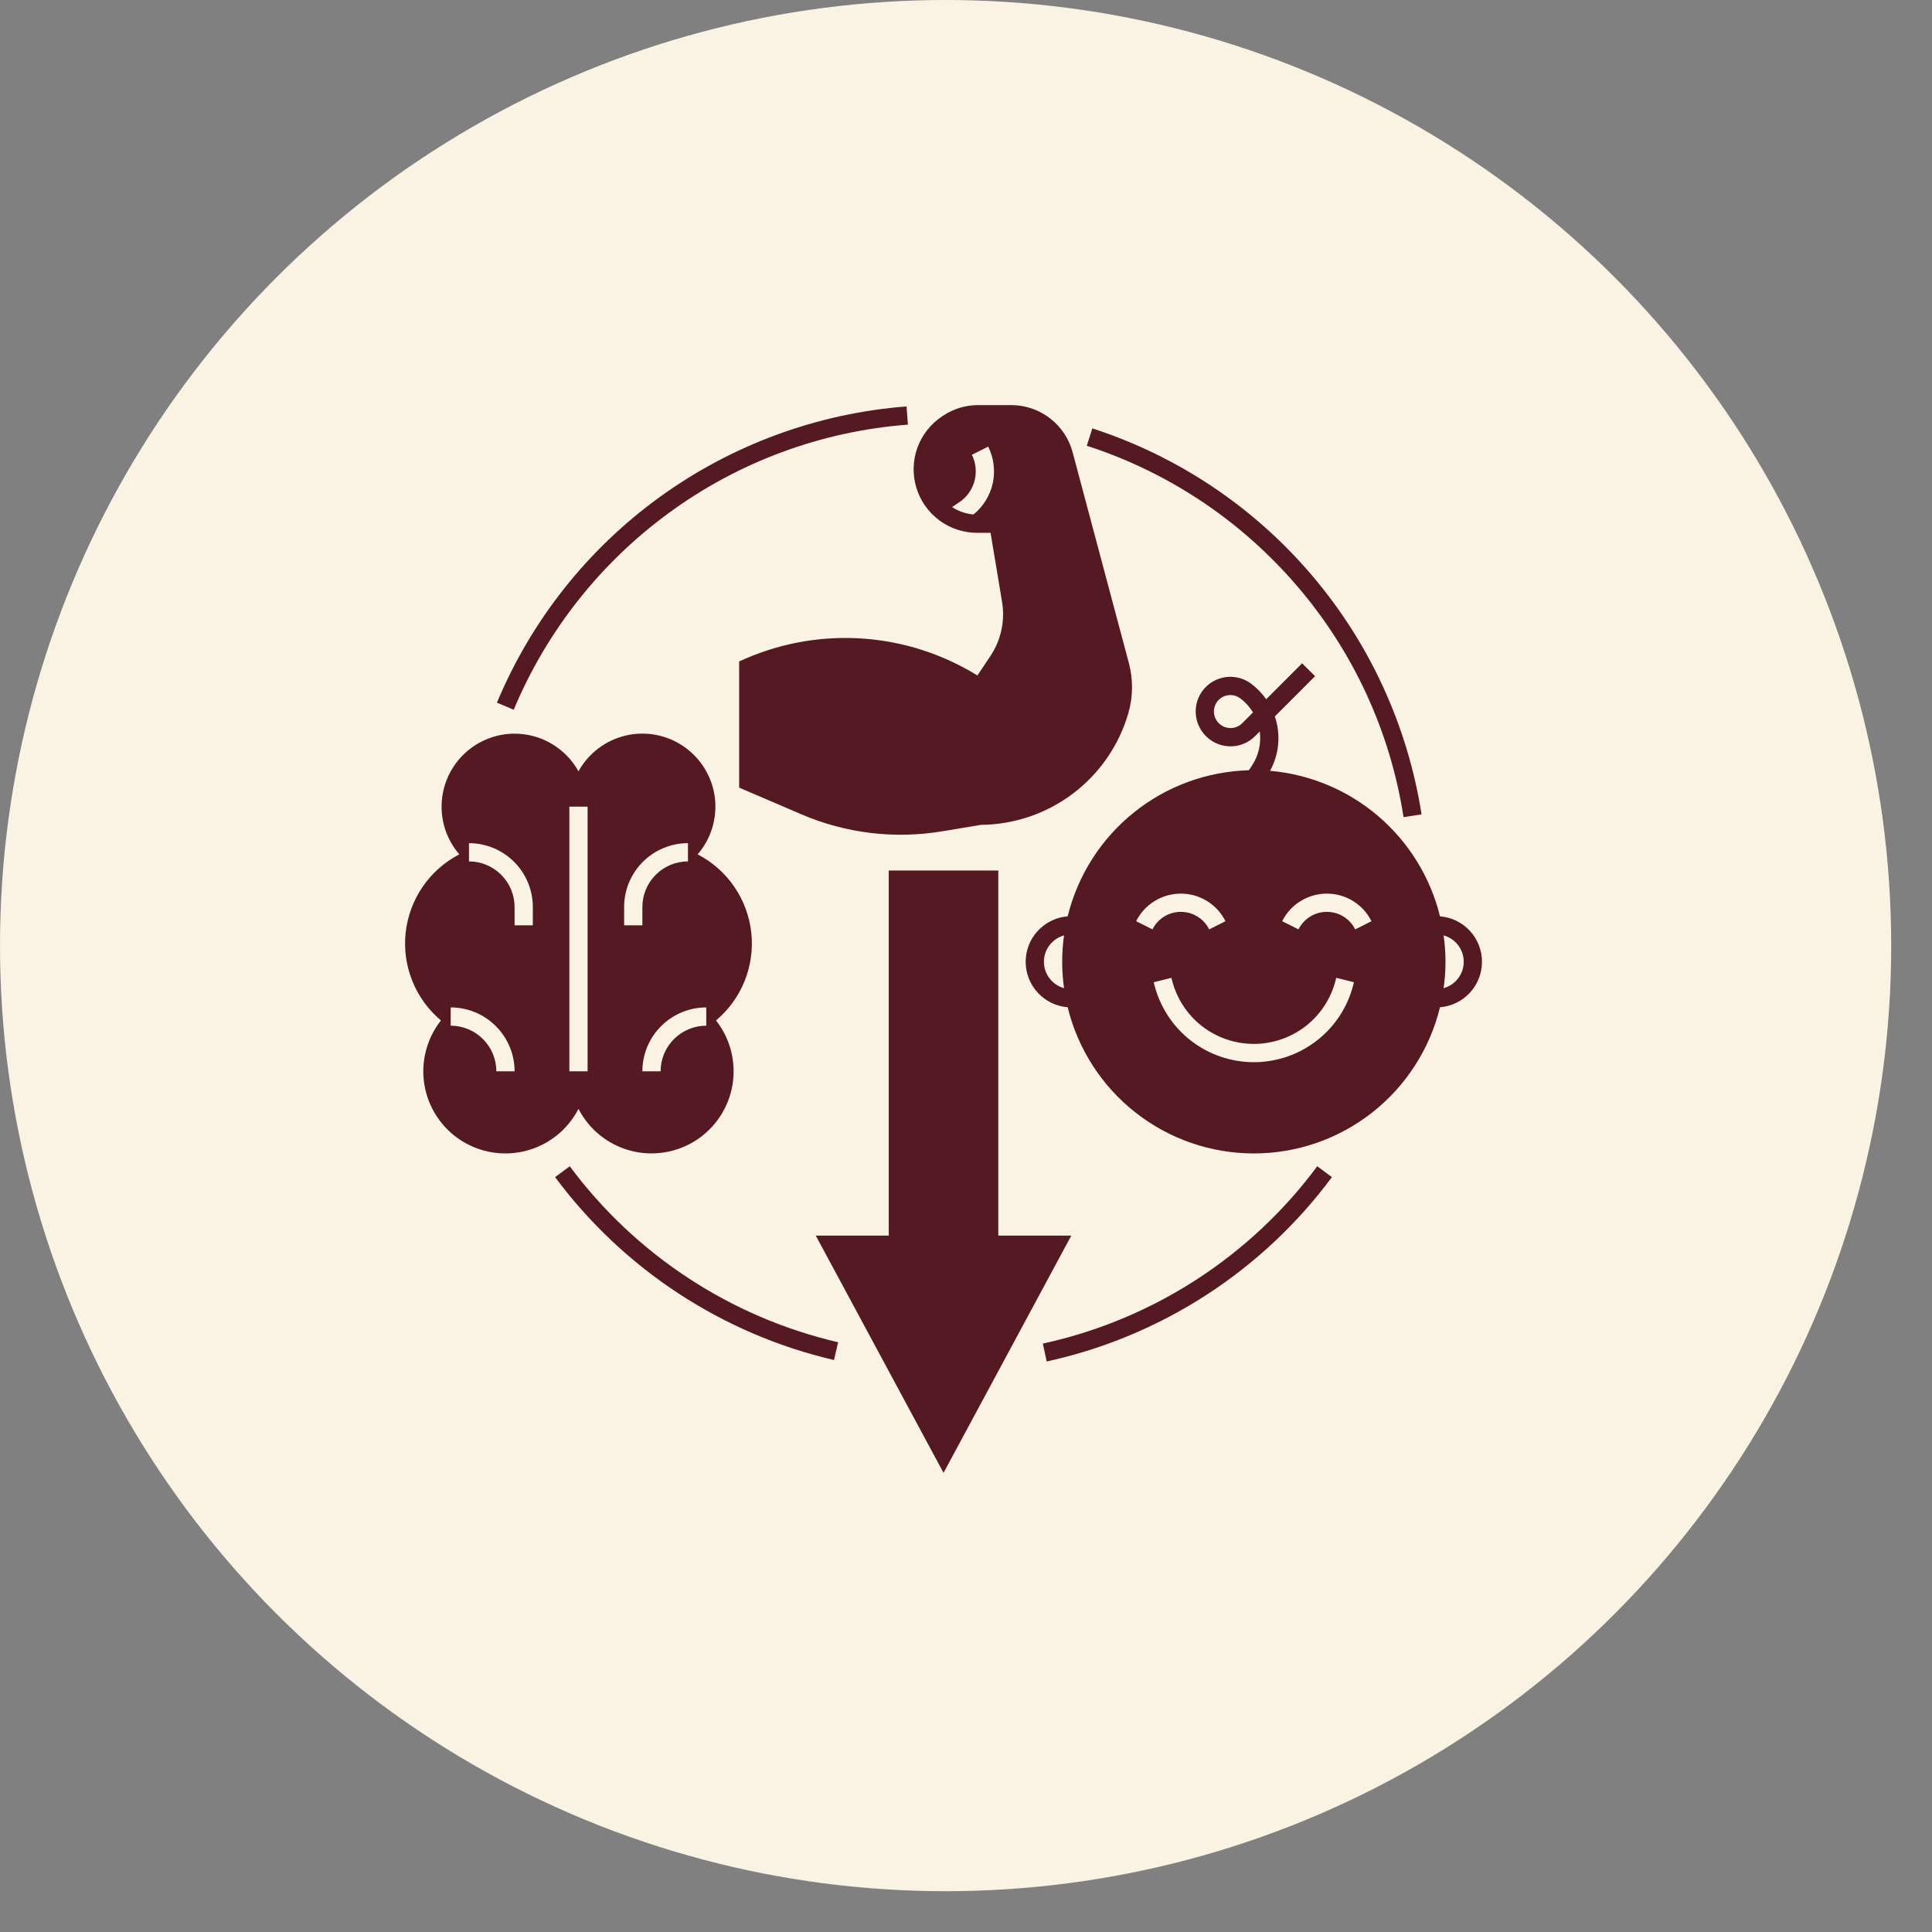 <svg xmlns="http://www.w3.org/2000/svg" width="43" height="43" viewBox="0 0 43 43" fill="none"><rect x="0" y="0" width="43" height="43" fill="#808080" stroke="none"/><circle cx="21.046" cy="21.046" r="21.046" fill="#FAF3E3"></circle><path d="M22.219 27.5V19.375H19.781V27.5H18.156L21 32.781L23.844 27.5H22.219Z" fill="#551923"></path><path d="M28.864 13.037C30.12 14.498 30.943 16.282 31.238 18.187L31.639 18.125C31.331 16.156 30.484 14.31 29.19 12.794C27.897 11.277 26.208 10.149 24.312 9.535L24.188 9.921C26.004 10.509 27.622 11.588 28.864 13.037Z" fill="#551923"></path><path d="M21.748 11.859H22.047L22.302 13.393C22.373 13.814 22.28 14.246 22.043 14.601L21.754 15.034C20.989 14.561 20.121 14.28 19.225 14.214C18.328 14.148 17.428 14.299 16.602 14.655L16.451 14.72V17.53L17.838 18.125C18.825 18.548 19.913 18.679 20.971 18.502L21.829 18.359C22.572 18.353 23.293 18.108 23.885 17.659C24.477 17.21 24.909 16.582 25.115 15.868C25.218 15.506 25.222 15.122 25.125 14.758L23.873 10.065C23.793 9.764 23.615 9.498 23.368 9.309C23.121 9.119 22.819 9.016 22.507 9.016H21.773C21.494 9.015 21.221 9.098 20.989 9.253L20.964 9.269C20.712 9.438 20.52 9.683 20.417 9.968C20.315 10.254 20.307 10.565 20.395 10.855C20.483 11.146 20.662 11.4 20.906 11.581C21.149 11.762 21.445 11.859 21.748 11.859ZM21.631 10.122L21.994 9.94C22.119 10.192 22.155 10.478 22.096 10.752C22.036 11.027 21.885 11.273 21.667 11.45C21.497 11.436 21.333 11.38 21.19 11.285L21.35 11.179C21.517 11.067 21.638 10.898 21.69 10.703C21.741 10.509 21.721 10.302 21.631 10.122Z" fill="#551923"></path><path d="M12.681 25.957L12.355 26.199C13.877 28.248 16.077 29.691 18.562 30.27L18.654 29.874C16.262 29.317 14.146 27.929 12.681 25.957Z" fill="#551923"></path><path d="M23.21 29.904L23.296 30.302C25.838 29.747 28.094 28.289 29.644 26.199L29.318 25.957C27.826 27.968 25.656 29.37 23.21 29.904Z" fill="#551923"></path><path d="M14.883 11.419C16.439 10.278 18.284 9.597 20.207 9.451L20.177 9.046C18.197 9.198 16.298 9.895 14.689 11.058C13.08 12.221 11.824 13.807 11.06 15.639L11.434 15.796C12.164 14.05 13.357 12.536 14.883 11.419Z" fill="#551923"></path><path d="M32.05 20.395C31.837 19.528 31.357 18.749 30.679 18.168C30.001 17.587 29.157 17.233 28.268 17.156C28.368 16.973 28.43 16.77 28.448 16.561C28.466 16.353 28.441 16.143 28.374 15.945L29.269 15.05L28.981 14.763L28.181 15.563C28.089 15.431 27.977 15.315 27.848 15.218C27.75 15.145 27.636 15.095 27.515 15.075C27.395 15.054 27.271 15.062 27.154 15.099C27.037 15.135 26.93 15.199 26.843 15.285C26.756 15.37 26.69 15.476 26.651 15.592C26.593 15.768 26.6 15.959 26.671 16.131C26.742 16.302 26.872 16.443 27.037 16.527L27.042 16.529C27.187 16.602 27.351 16.627 27.511 16.601C27.672 16.575 27.819 16.499 27.934 16.384L28.038 16.281C28.074 16.549 28.012 16.82 27.861 17.045L27.796 17.143C26.86 17.169 25.959 17.5 25.23 18.088C24.502 18.675 23.986 19.486 23.763 20.395C23.508 20.415 23.271 20.53 23.098 20.718C22.924 20.905 22.828 21.151 22.828 21.406C22.828 21.662 22.924 21.907 23.098 22.095C23.271 22.282 23.508 22.398 23.763 22.418C23.989 23.346 24.521 24.171 25.272 24.761C26.023 25.351 26.951 25.672 27.906 25.672C28.862 25.672 29.789 25.351 30.541 24.761C31.292 24.171 31.823 23.346 32.05 22.418C32.304 22.398 32.542 22.282 32.715 22.095C32.888 21.907 32.984 21.662 32.984 21.406C32.984 21.151 32.888 20.905 32.715 20.718C32.542 20.53 32.304 20.415 32.05 20.395ZM27.647 16.097C27.593 16.152 27.523 16.188 27.447 16.2C27.372 16.212 27.294 16.201 27.225 16.167C27.225 16.167 27.221 16.165 27.22 16.164C27.142 16.125 27.08 16.058 27.046 15.976C27.012 15.895 27.009 15.804 27.037 15.72C27.055 15.665 27.086 15.615 27.127 15.574C27.169 15.534 27.219 15.504 27.275 15.486C27.311 15.475 27.348 15.47 27.386 15.469C27.465 15.47 27.541 15.495 27.604 15.543C27.718 15.628 27.814 15.735 27.888 15.856L27.647 16.097ZM23.682 21.993C23.553 21.958 23.44 21.881 23.359 21.775C23.278 21.669 23.234 21.54 23.234 21.406C23.234 21.273 23.278 21.143 23.359 21.037C23.44 20.931 23.553 20.855 23.682 20.819C23.627 21.209 23.627 21.604 23.682 21.993ZM25.287 20.503C25.379 20.318 25.521 20.163 25.697 20.055C25.872 19.946 26.075 19.889 26.281 19.889C26.488 19.889 26.69 19.946 26.866 20.055C27.041 20.163 27.183 20.318 27.275 20.503L26.912 20.685C26.854 20.567 26.764 20.469 26.652 20.4C26.541 20.331 26.412 20.295 26.281 20.295C26.15 20.295 26.022 20.331 25.91 20.4C25.799 20.469 25.709 20.567 25.65 20.685L25.287 20.503ZM30.122 21.91C29.999 22.405 29.714 22.843 29.312 23.157C28.91 23.47 28.416 23.641 27.906 23.641C27.397 23.641 26.902 23.47 26.5 23.157C26.099 22.843 25.814 22.405 25.69 21.91L25.678 21.862L26.072 21.763L26.084 21.812C26.186 22.218 26.42 22.579 26.75 22.837C27.081 23.094 27.487 23.234 27.906 23.234C28.325 23.234 28.732 23.094 29.062 22.837C29.392 22.579 29.627 22.218 29.728 21.812L29.741 21.763L30.135 21.862L30.122 21.91ZM30.162 20.685C30.104 20.567 30.014 20.469 29.902 20.4C29.791 20.331 29.662 20.295 29.531 20.295C29.4 20.295 29.272 20.331 29.16 20.4C29.049 20.469 28.959 20.567 28.9 20.685L28.537 20.503C28.629 20.318 28.771 20.163 28.947 20.055C29.122 19.946 29.325 19.889 29.531 19.889C29.738 19.889 29.94 19.946 30.116 20.055C30.291 20.163 30.433 20.318 30.525 20.503L30.162 20.685ZM32.13 21.993C32.186 21.604 32.186 21.209 32.13 20.819C32.259 20.855 32.373 20.931 32.453 21.037C32.534 21.143 32.578 21.273 32.578 21.406C32.578 21.54 32.534 21.669 32.453 21.775C32.373 21.881 32.259 21.958 32.13 21.993Z" fill="#551923"></path><path d="M12.875 24.68C12.992 24.906 13.154 25.106 13.353 25.266C13.551 25.426 13.781 25.543 14.027 25.609C14.273 25.675 14.53 25.688 14.782 25.649C15.034 25.61 15.274 25.518 15.489 25.381C15.703 25.243 15.886 25.062 16.026 24.849C16.167 24.636 16.261 24.397 16.303 24.145C16.345 23.894 16.334 23.637 16.271 23.39C16.208 23.143 16.094 22.912 15.936 22.712C16.218 22.475 16.437 22.173 16.574 21.831C16.711 21.49 16.761 21.12 16.721 20.754C16.68 20.389 16.55 20.038 16.342 19.735C16.134 19.432 15.854 19.184 15.527 19.015C15.676 18.843 15.787 18.641 15.853 18.424C15.919 18.206 15.938 17.976 15.91 17.75C15.882 17.525 15.806 17.307 15.688 17.113C15.57 16.918 15.413 16.75 15.226 16.62C15.04 16.49 14.828 16.4 14.604 16.357C14.38 16.314 14.15 16.319 13.929 16.37C13.707 16.422 13.499 16.52 13.317 16.657C13.136 16.794 12.985 16.968 12.875 17.168C12.765 16.968 12.614 16.795 12.433 16.658C12.251 16.52 12.043 16.423 11.821 16.371C11.6 16.32 11.37 16.315 11.146 16.358C10.923 16.401 10.711 16.491 10.524 16.621C10.338 16.751 10.18 16.919 10.063 17.113C9.945 17.308 9.869 17.525 9.841 17.751C9.812 17.977 9.832 18.206 9.897 18.424C9.963 18.641 10.074 18.843 10.223 19.015C9.896 19.184 9.616 19.432 9.408 19.735C9.2 20.038 9.07 20.389 9.029 20.754C8.989 21.12 9.039 21.49 9.176 21.831C9.313 22.173 9.532 22.475 9.814 22.712C9.656 22.912 9.542 23.143 9.479 23.39C9.415 23.637 9.404 23.894 9.446 24.146C9.488 24.397 9.583 24.637 9.723 24.85C9.863 25.063 10.046 25.244 10.261 25.382C10.475 25.519 10.716 25.611 10.968 25.65C11.22 25.689 11.477 25.675 11.723 25.609C11.97 25.543 12.199 25.426 12.398 25.266C12.596 25.106 12.758 24.906 12.875 24.68ZM15.719 22.422V22.828C15.45 22.828 15.191 22.936 15.001 23.126C14.81 23.316 14.703 23.575 14.703 23.844H14.297C14.297 23.467 14.447 23.105 14.714 22.839C14.98 22.572 15.342 22.422 15.719 22.422ZM13.891 20.188C13.891 19.811 14.041 19.449 14.307 19.183C14.574 18.916 14.935 18.766 15.312 18.766V19.172C15.043 19.172 14.785 19.279 14.595 19.47C14.404 19.66 14.297 19.918 14.297 20.188V20.594H13.891V20.188ZM12.672 17.953H13.078V23.844H12.672V17.953ZM11.047 23.844C11.047 23.575 10.94 23.316 10.749 23.126C10.559 22.936 10.3 22.828 10.031 22.828V22.422C10.408 22.422 10.77 22.572 11.036 22.839C11.303 23.105 11.453 23.467 11.453 23.844H11.047ZM11.859 20.594H11.453V20.188C11.453 19.918 11.346 19.66 11.155 19.47C10.965 19.279 10.707 19.172 10.438 19.172V18.766C10.815 18.766 11.176 18.916 11.443 19.183C11.709 19.449 11.859 19.811 11.859 20.188V20.594Z" fill="#551923"></path></svg>